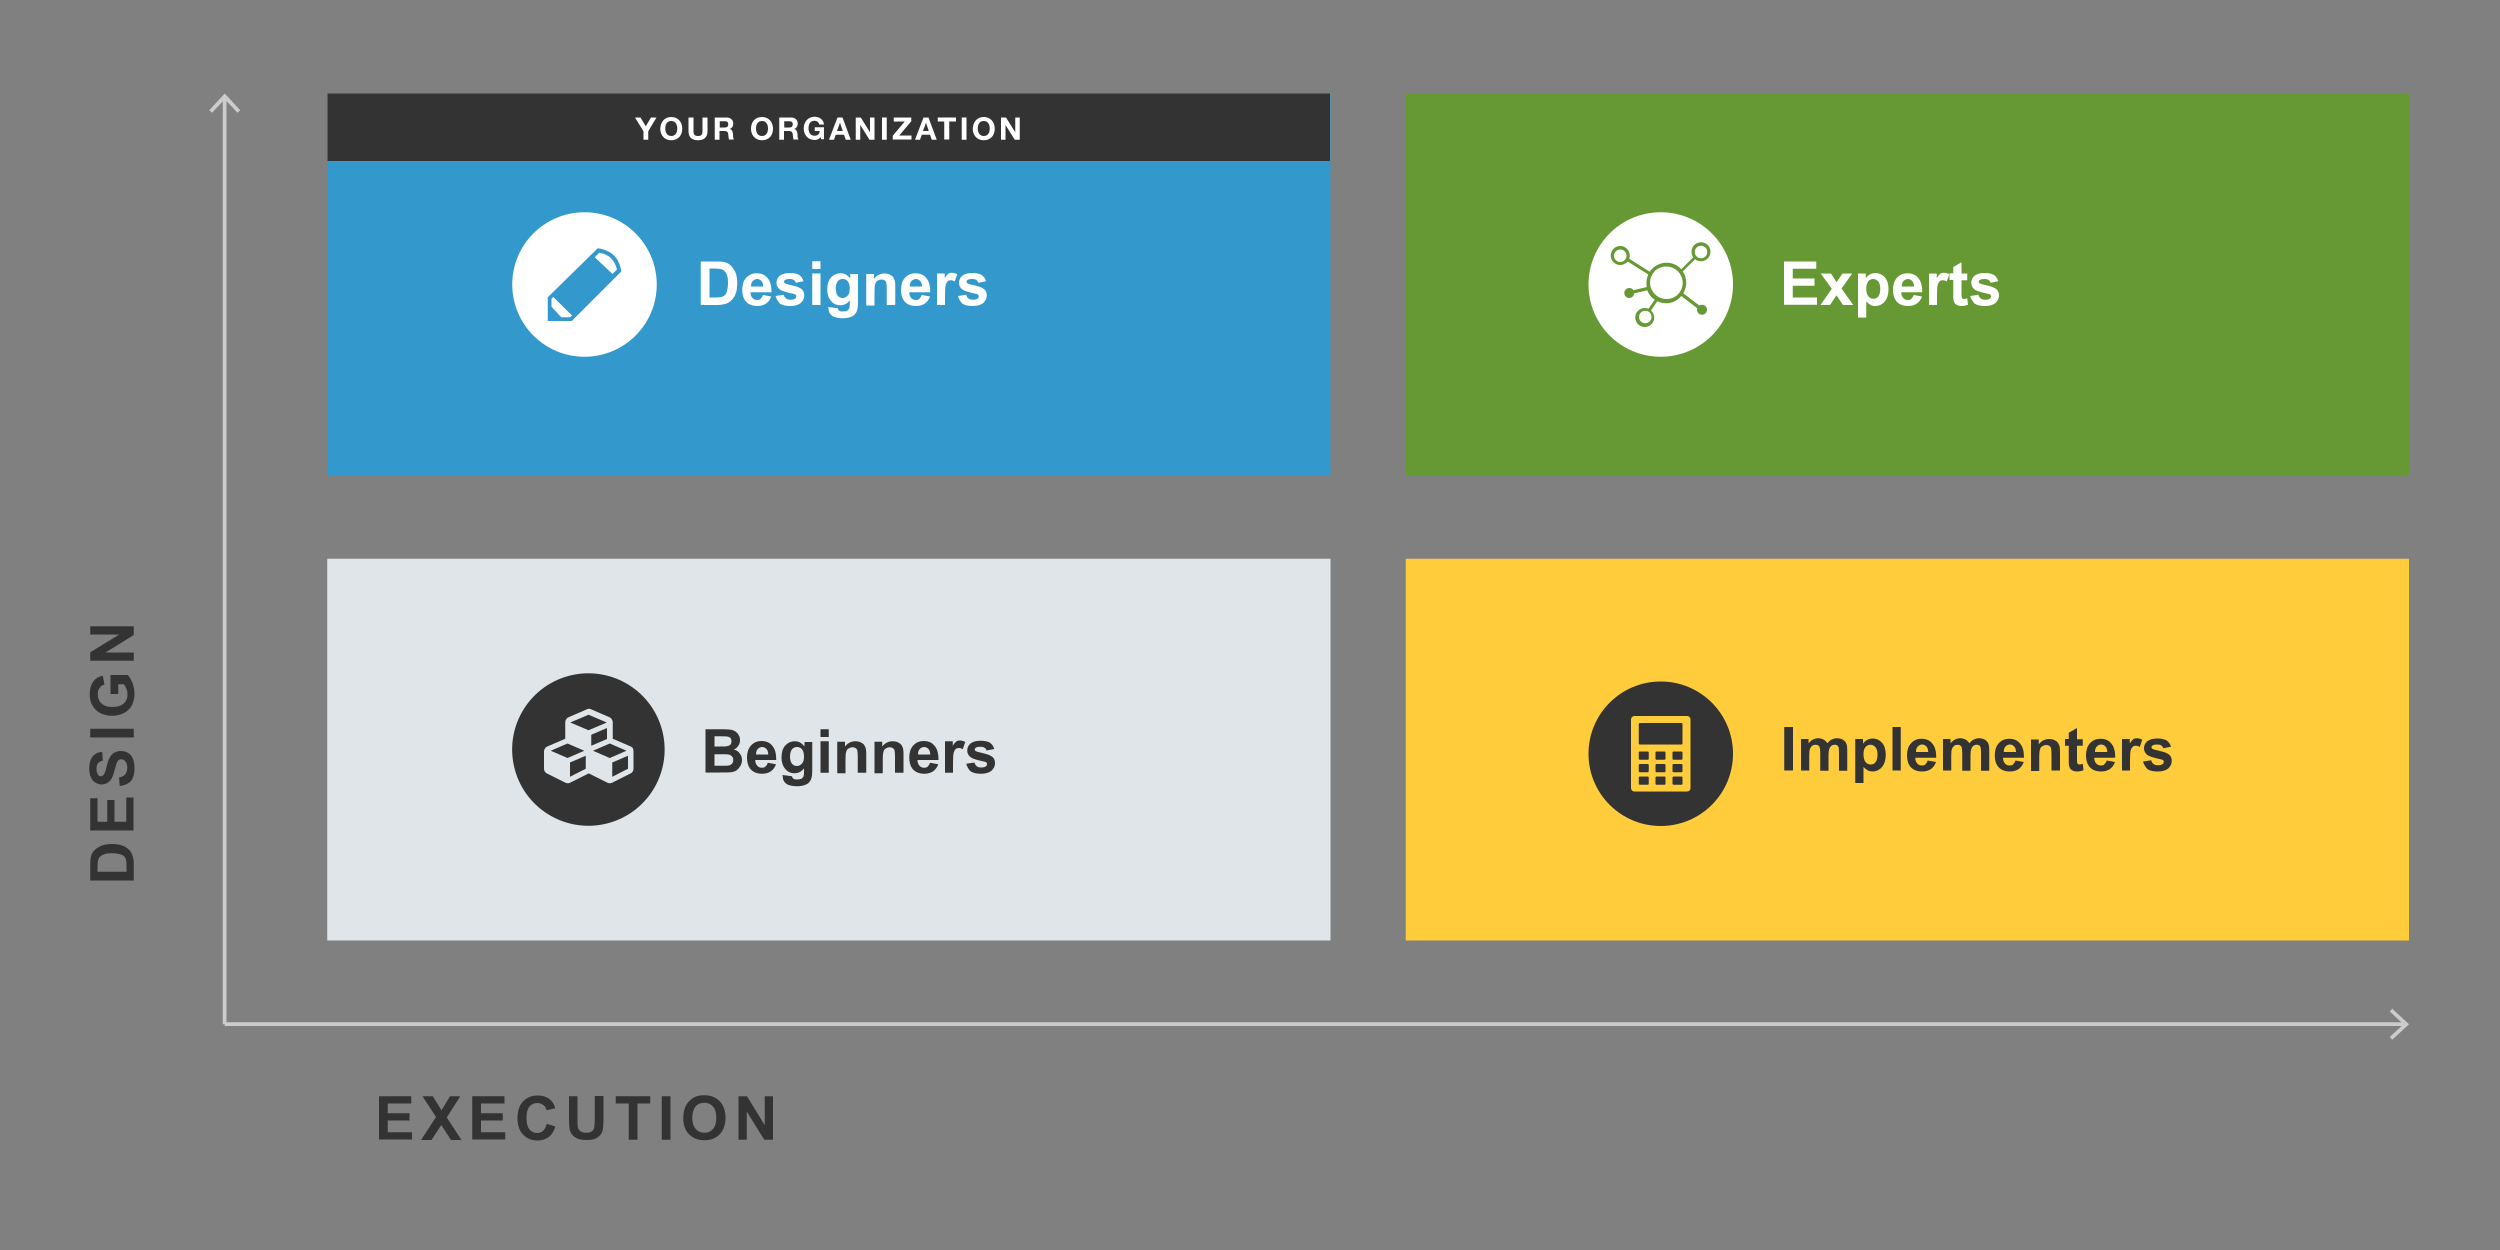 <?xml version="1.0" encoding="utf-8"?>
<!-- Generator: Adobe Illustrator 22.1.0, SVG Export Plug-In . SVG Version: 6.00 Build 0)  -->
<svg version="1.1" id="Layer_1" xmlns="http://www.w3.org/2000/svg" xmlns:xlink="http://www.w3.org/1999/xlink" x="0px" y="0px"
	 viewBox="0 0 1000 500" style="enable-background:new 0 0 1000 500;" xml:space="preserve">
<rect x="0" y="0" width="1000" height="500" fill="#808080" stroke="none"/>
<style type="text/css">
	.st0{fill:#333333;}
	.st1{fill:#CCCCCC;}
	.st2{fill:#3399CC;}
	.st3{fill:#DFE5E8;}
	.st4{fill:#669933;}
	.st5{fill:#FFCD3B;}
	.st6{fill:#FFFFFF;}
</style>
<g>
	<path class="st0" d="M36.1,352.2v-6.4c0-1.4,0.1-2.6,0.3-3.3c0.3-1,0.8-1.9,1.6-2.6c0.8-0.7,1.7-1.3,2.8-1.7
		c1.1-0.4,2.5-0.6,4.1-0.6c1.4,0,2.7,0.2,3.7,0.5c1.3,0.4,2.3,1.1,3.1,1.9c0.6,0.6,1.1,1.4,1.4,2.5c0.2,0.8,0.4,1.8,0.4,3.1v6.6
		H36.1z M39.1,348.7h11.5v-2.6c0-1-0.1-1.7-0.2-2.1c-0.1-0.6-0.4-1-0.7-1.4c-0.3-0.4-0.9-0.7-1.7-0.9c-0.8-0.2-1.8-0.4-3.2-0.4
		c-1.3,0-2.4,0.1-3.1,0.4c-0.7,0.2-1.3,0.6-1.7,1c-0.4,0.4-0.7,1-0.8,1.6c-0.1,0.5-0.2,1.5-0.2,2.9V348.7z"/>
	<path class="st0" d="M53.5,332.2H36.1v-12.9h2.9v9.4h3.9v-8.7h2.9v8.7h4.7V319h2.9V332.2z"/>
	<path class="st0" d="M47.9,314.4l-0.3-3.4c1.1-0.2,2-0.6,2.5-1.3c0.5-0.6,0.8-1.5,0.8-2.5c0-1.1-0.2-2-0.7-2.6
		c-0.5-0.6-1-0.9-1.7-0.9c-0.4,0-0.8,0.1-1.1,0.4c-0.3,0.2-0.5,0.7-0.8,1.3c-0.1,0.4-0.4,1.3-0.8,2.8c-0.5,1.9-1,3.2-1.7,4
		c-1,1.1-2.1,1.6-3.5,1.6c-0.9,0-1.7-0.3-2.5-0.8c-0.8-0.5-1.4-1.2-1.8-2.2c-0.4-0.9-0.6-2.1-0.6-3.4c0-2.2,0.5-3.8,1.4-4.9
		c1-1.1,2.2-1.7,3.8-1.7l0.2,3.5c-0.9,0.2-1.5,0.5-1.9,1c-0.4,0.5-0.6,1.2-0.6,2.2c0,1,0.2,1.8,0.6,2.4c0.3,0.4,0.6,0.6,1.1,0.6
		c0.4,0,0.8-0.2,1.1-0.5c0.4-0.4,0.8-1.5,1.2-3.2c0.4-1.7,0.8-3,1.3-3.8c0.4-0.8,1-1.5,1.8-1.9c0.7-0.5,1.7-0.7,2.8-0.7
		c1,0,1.9,0.3,2.8,0.8c0.9,0.6,1.5,1.3,1.9,2.4c0.4,1,0.6,2.3,0.6,3.8c0,2.2-0.5,3.9-1.5,5.1C51.3,313.5,49.8,314.2,47.9,314.4z"/>
	<path class="st0" d="M53.5,295H36.1v-3.5h17.4V295z"/>
	<path class="st0" d="M47.1,277.6h-2.9V270h6.9c0.7,0.7,1.3,1.8,1.9,3.2c0.5,1.4,0.8,2.8,0.8,4.2c0,1.8-0.4,3.4-1.1,4.8
		c-0.8,1.4-1.9,2.4-3.3,3.1c-1.4,0.7-3,1-4.6,1c-1.8,0-3.4-0.4-4.8-1.1c-1.4-0.8-2.5-1.9-3.2-3.3c-0.6-1.1-0.9-2.5-0.9-4.2
		c0-2.2,0.5-3.8,1.4-5.1c0.9-1.2,2.2-2,3.8-2.3l0.7,3.5c-0.9,0.2-1.5,0.7-2,1.4c-0.5,0.7-0.7,1.5-0.7,2.5c0,1.5,0.5,2.8,1.5,3.7
		c1,0.9,2.4,1.4,4.3,1.4c2.1,0,3.6-0.5,4.6-1.4c1-0.9,1.5-2.1,1.5-3.6c0-0.7-0.1-1.5-0.4-2.2c-0.3-0.7-0.6-1.4-1.1-1.9h-2.2V277.6z"
		/>
	<path class="st0" d="M53.5,264.3H36.1v-3.4l11.6-7.1H36.1v-3.3h17.4v3.5l-11.3,7h11.3V264.3z"/>
</g>
<g>
	<path class="st0" d="M151.6,455.9v-17.4h12.9v2.9h-9.4v3.9h8.7v2.9h-8.7v4.7h9.7v2.9H151.6z"/>
	<path class="st0" d="M168.5,455.9l5.9-9.1l-5.4-8.3h4.1l3.5,5.6l3.4-5.6h4.1l-5.4,8.5l5.9,9h-4.2l-3.9-6l-3.9,6H168.5z"/>
	<path class="st0" d="M188.9,455.9v-17.4h12.9v2.9h-9.4v3.9h8.7v2.9h-8.7v4.7h9.7v2.9H188.9z"/>
	<path class="st0" d="M218.7,449.5l3.4,1.1c-0.5,1.9-1.4,3.3-2.6,4.2c-1.2,0.9-2.8,1.4-4.6,1.4c-2.3,0-4.2-0.8-5.7-2.4
		c-1.5-1.6-2.2-3.7-2.2-6.5c0-2.9,0.7-5.1,2.2-6.7c1.5-1.6,3.5-2.4,5.9-2.4c2.1,0,3.9,0.6,5.2,1.9c0.8,0.7,1.4,1.8,1.8,3.2l-3.5,0.8
		c-0.2-0.9-0.6-1.6-1.3-2.1s-1.4-0.8-2.4-0.8c-1.3,0-2.3,0.5-3.1,1.4c-0.8,0.9-1.2,2.4-1.2,4.5c0,2.2,0.4,3.8,1.2,4.7
		c0.8,0.9,1.8,1.4,3.1,1.4c0.9,0,1.7-0.3,2.4-0.9C217.9,451.7,218.4,450.7,218.7,449.5z"/>
	<path class="st0" d="M227.5,438.5h3.5v9.4c0,1.5,0,2.5,0.1,2.9c0.1,0.7,0.5,1.3,1.1,1.7c0.6,0.4,1.3,0.6,2.3,0.6
		c1,0,1.7-0.2,2.3-0.6c0.5-0.4,0.8-0.9,0.9-1.5c0.1-0.6,0.2-1.6,0.2-3v-9.6h3.5v9.1c0,2.1-0.1,3.6-0.3,4.4c-0.2,0.9-0.5,1.6-1.1,2.2
		c-0.5,0.6-1.2,1.1-2,1.4c-0.9,0.4-2,0.5-3.3,0.5c-1.7,0-2.9-0.2-3.8-0.6s-1.5-0.9-2-1.5c-0.5-0.6-0.8-1.3-1-1.9
		c-0.2-1-0.3-2.5-0.3-4.4V438.5z"/>
	<path class="st0" d="M251.5,455.9v-14.5h-5.2v-2.9h13.8v2.9H255v14.5H251.5z"/>
	<path class="st0" d="M264.7,455.9v-17.4h3.5v17.4H264.7z"/>
	<path class="st0" d="M273.3,447.3c0-1.8,0.3-3.3,0.8-4.5c0.4-0.9,0.9-1.7,1.6-2.4c0.7-0.7,1.4-1.2,2.2-1.6c1.1-0.5,2.3-0.7,3.8-0.7
		c2.6,0,4.6,0.8,6.2,2.4c1.5,1.6,2.3,3.8,2.3,6.6c0,2.8-0.8,5-2.3,6.6c-1.5,1.6-3.6,2.4-6.1,2.4c-2.6,0-4.6-0.8-6.2-2.4
		C274.1,452.2,273.3,450,273.3,447.3z M276.9,447.1c0,2,0.5,3.5,1.4,4.5c0.9,1,2.1,1.5,3.5,1.5s2.5-0.5,3.4-1.5
		c0.9-1,1.3-2.5,1.3-4.5c0-2-0.4-3.5-1.3-4.5c-0.9-1-2-1.5-3.5-1.5s-2.6,0.5-3.5,1.5C277.4,443.6,276.9,445.1,276.9,447.1z"/>
	<path class="st0" d="M295.4,455.9v-17.4h3.4l7.1,11.6v-11.6h3.3v17.4h-3.5l-7-11.3v11.3H295.4z"/>
</g>
<g>
	<g>
		<rect x="89.1" y="39.1" class="st1" width="1.5" height="370.6"/>
	</g>
	<g>
		<g>
			<polygon class="st1" points="96.1,44.1 95,45.1 89.9,39.7 84.8,45.1 83.7,44.1 89.9,37.4 			"/>
		</g>
	</g>
</g>
<g>
	<g>
		<rect x="89.9" y="408.9" class="st1" width="872.1" height="1.5"/>
	</g>
	<g>
		<g>
			<polygon class="st1" points="956.9,415.9 955.9,414.8 961.4,409.7 955.9,404.6 956.9,403.5 963.6,409.7 			"/>
		</g>
	</g>
</g>
<rect x="130.9" y="37.4" class="st2" width="401.3" height="152.7"/>
<rect x="130.9" y="223.5" class="st3" width="401.3" height="152.7"/>
<rect x="562.3" y="37.4" class="st4" width="401.3" height="152.7"/>
<rect x="562.3" y="223.5" class="st5" width="401.3" height="152.7"/>
<g>
	<g>
		<path class="st0" d="M282.3,291.7h7c1.4,0,2.4,0.1,3.1,0.2c0.7,0.1,1.3,0.4,1.8,0.7c0.5,0.4,1,0.8,1.3,1.5c0.4,0.6,0.5,1.3,0.5,2
			c0,0.8-0.2,1.6-0.7,2.2c-0.4,0.7-1,1.2-1.8,1.5c1.1,0.3,1.9,0.8,2.4,1.6c0.6,0.7,0.9,1.6,0.9,2.6c0,0.8-0.2,1.6-0.6,2.3
			c-0.4,0.7-0.9,1.3-1.5,1.8c-0.6,0.4-1.4,0.7-2.4,0.8c-0.6,0.1-2,0.1-4.2,0.1h-5.9V291.7z M285.8,294.6v4h2.3c1.4,0,2.2,0,2.6-0.1
			c0.6-0.1,1.1-0.3,1.4-0.6c0.3-0.3,0.5-0.8,0.5-1.4c0-0.5-0.1-1-0.4-1.3c-0.3-0.3-0.7-0.5-1.3-0.6c-0.3,0-1.4-0.1-3-0.1H285.8z
			 M285.8,301.6v4.7h3.3c1.3,0,2.1,0,2.4-0.1c0.5-0.1,0.9-0.3,1.3-0.7c0.3-0.4,0.5-0.9,0.5-1.5c0-0.5-0.1-1-0.4-1.3
			c-0.3-0.4-0.6-0.6-1.1-0.8c-0.5-0.2-1.5-0.2-3.1-0.2H285.8z"/>
		<path class="st0" d="M307.1,305.1l3.3,0.6c-0.4,1.2-1.1,2.1-2,2.8c-0.9,0.6-2.1,1-3.5,1c-2.2,0-3.8-0.7-4.9-2.1
			c-0.8-1.1-1.2-2.6-1.2-4.3c0-2.1,0.5-3.7,1.6-4.9c1.1-1.2,2.5-1.8,4.1-1.8c1.9,0,3.4,0.6,4.4,1.9c1.1,1.2,1.6,3.1,1.6,5.7h-8.4
			c0,1,0.3,1.8,0.8,2.3c0.5,0.6,1.2,0.8,1.9,0.8c0.5,0,1-0.1,1.3-0.4C306.7,306.2,306.9,305.8,307.1,305.1z M307.3,301.8
			c0-1-0.3-1.7-0.7-2.2c-0.5-0.5-1.1-0.8-1.7-0.8c-0.7,0-1.3,0.3-1.8,0.8c-0.5,0.5-0.7,1.3-0.7,2.2H307.3z"/>
		<path class="st0" d="M313,310l3.8,0.5c0.1,0.4,0.2,0.7,0.4,0.9c0.3,0.2,0.8,0.4,1.5,0.4c0.9,0,1.5-0.1,2-0.4
			c0.3-0.2,0.5-0.5,0.7-0.8c0.1-0.3,0.2-0.8,0.2-1.5v-1.8c-1,1.4-2.3,2-3.8,2c-1.7,0-3-0.7-4-2.1c-0.8-1.1-1.2-2.5-1.2-4.2
			c0-2.1,0.5-3.7,1.5-4.8c1-1.1,2.3-1.7,3.8-1.7c1.6,0,2.8,0.7,3.9,2.1v-1.8h3.1v11.3c0,1.5-0.1,2.6-0.4,3.3c-0.2,0.7-0.6,1.3-1,1.7
			c-0.4,0.4-1,0.7-1.8,1c-0.7,0.2-1.7,0.4-2.8,0.4c-2.1,0-3.7-0.4-4.5-1.1c-0.9-0.7-1.3-1.7-1.3-2.8C313,310.3,313,310.1,313,310z
			 M316,302.6c0,1.3,0.3,2.3,0.8,2.9c0.5,0.6,1.2,0.9,1.9,0.9c0.8,0,1.5-0.3,2.1-1c0.6-0.6,0.8-1.6,0.8-2.8c0-1.3-0.3-2.3-0.8-2.9
			c-0.5-0.6-1.2-0.9-2-0.9c-0.8,0-1.5,0.3-2,0.9C316.3,300.4,316,301.3,316,302.6z"/>
		<path class="st0" d="M328.2,294.8v-3.1h3.3v3.1H328.2z M328.2,309.1v-12.6h3.3v12.6H328.2z"/>
		<path class="st0" d="M346.4,309.1h-3.3v-6.4c0-1.4-0.1-2.2-0.2-2.6c-0.1-0.4-0.4-0.7-0.7-0.9c-0.3-0.2-0.7-0.3-1.2-0.3
			c-0.6,0-1.1,0.2-1.6,0.5c-0.5,0.3-0.8,0.7-0.9,1.3c-0.2,0.5-0.3,1.5-0.3,2.9v5.7h-3.3v-12.6h3.1v1.9c1.1-1.4,2.5-2.1,4.2-2.1
			c0.7,0,1.4,0.1,2,0.4c0.6,0.3,1.1,0.6,1.4,1c0.3,0.4,0.5,0.9,0.7,1.4c0.1,0.5,0.2,1.3,0.2,2.2V309.1z"/>
		<path class="st0" d="M361.3,309.1h-3.3v-6.4c0-1.4-0.1-2.2-0.2-2.6c-0.1-0.4-0.4-0.7-0.7-0.9c-0.3-0.2-0.7-0.3-1.2-0.3
			c-0.6,0-1.1,0.2-1.6,0.5c-0.5,0.3-0.8,0.7-0.9,1.3c-0.2,0.5-0.3,1.5-0.3,2.9v5.7h-3.3v-12.6h3.1v1.9c1.1-1.4,2.5-2.1,4.2-2.1
			c0.7,0,1.4,0.1,2,0.4c0.6,0.3,1.1,0.6,1.4,1c0.3,0.4,0.5,0.9,0.7,1.4c0.1,0.5,0.2,1.3,0.2,2.2V309.1z"/>
		<path class="st0" d="M372,305.1l3.3,0.6c-0.4,1.2-1.1,2.1-2,2.8c-0.9,0.6-2.1,1-3.5,1c-2.2,0-3.8-0.7-4.9-2.1
			c-0.8-1.1-1.2-2.6-1.2-4.3c0-2.1,0.5-3.7,1.6-4.9c1.1-1.2,2.5-1.8,4.1-1.8c1.9,0,3.4,0.6,4.4,1.9c1.1,1.2,1.6,3.1,1.6,5.7h-8.4
			c0,1,0.3,1.8,0.8,2.3c0.5,0.6,1.2,0.8,1.9,0.8c0.5,0,1-0.1,1.3-0.4C371.5,306.2,371.8,305.8,372,305.1z M372.1,301.8
			c0-1-0.3-1.7-0.7-2.2c-0.5-0.5-1.1-0.8-1.7-0.8c-0.7,0-1.3,0.3-1.8,0.8c-0.5,0.5-0.7,1.3-0.7,2.2H372.1z"/>
		<path class="st0" d="M381.4,309.1H378v-12.6h3.1v1.8c0.5-0.8,1-1.4,1.4-1.7c0.4-0.3,0.9-0.4,1.4-0.4c0.8,0,1.5,0.2,2.2,0.6l-1,2.9
			c-0.6-0.4-1.1-0.5-1.6-0.5c-0.5,0-0.9,0.1-1.2,0.4c-0.3,0.3-0.6,0.7-0.8,1.4c-0.2,0.7-0.3,2.1-0.3,4.2V309.1z"/>
		<path class="st0" d="M386.5,305.5l3.3-0.5c0.1,0.6,0.4,1.1,0.9,1.5c0.4,0.3,1,0.5,1.8,0.5c0.9,0,1.5-0.2,1.9-0.5
			c0.3-0.2,0.4-0.5,0.4-0.9c0-0.3-0.1-0.5-0.2-0.6c-0.2-0.2-0.5-0.3-1.1-0.4c-2.7-0.6-4.4-1.1-5.1-1.6c-1-0.7-1.5-1.6-1.5-2.8
			c0-1.1,0.4-2,1.3-2.8c0.9-0.7,2.2-1.1,4-1.1c1.7,0,3,0.3,3.8,0.8c0.8,0.6,1.4,1.4,1.7,2.5l-3.1,0.6c-0.1-0.5-0.4-0.9-0.8-1.1
			c-0.4-0.3-0.9-0.4-1.6-0.4c-0.9,0-1.5,0.1-1.9,0.4c-0.3,0.2-0.4,0.4-0.4,0.7c0,0.2,0.1,0.4,0.3,0.6c0.3,0.2,1.3,0.5,3.1,0.9
			c1.8,0.4,3,0.9,3.7,1.5c0.7,0.6,1,1.4,1,2.5c0,1.2-0.5,2.1-1.4,3c-1,0.8-2.4,1.2-4.3,1.2c-1.7,0-3.1-0.3-4.1-1
			C387.4,307.7,386.8,306.7,386.5,305.5z"/>
	</g>
	
		<ellipse transform="matrix(0.964 -0.265 0.265 0.964 -71.043 73.095)" class="st0" cx="235.4" cy="299.9" rx="30.5" ry="30.5"/>
	<g>
		<g>
			<path id="Cubes_Stacked_10_" class="st3" d="M253.4,300.6l0,6.9c0,0.4-0.1,0.8-0.3,1.1c-0.2,0.3-0.5,0.6-0.9,0.8l-7.4,3.7
				c-0.3,0.2-0.6,0.2-0.9,0.2c-0.4,0-0.7-0.1-0.9-0.2l-7.4-3.7c0,0-0.1,0-0.1-0.1c0,0-0.1,0-0.1,0.1l-7.4,3.7
				c-0.3,0.2-0.6,0.2-0.9,0.2c-0.4,0-0.7-0.1-0.9-0.2l-7.4-3.7c-0.4-0.2-0.6-0.4-0.9-0.8c-0.2-0.3-0.3-0.7-0.3-1.1l0-6.9
				c0-0.4,0.1-0.8,0.4-1.2c0.2-0.4,0.5-0.6,0.9-0.8l7.2-3.1l0-6.6c0-0.4,0.1-0.8,0.4-1.2c0.2-0.4,0.5-0.6,0.9-0.8l7.4-3.2
				c0.3-0.1,0.5-0.2,0.8-0.2c0.3,0,0.6,0.1,0.8,0.2l7.4,3.2c0.4,0.2,0.7,0.4,0.9,0.8c0.2,0.4,0.4,0.7,0.4,1.2l0,6.6l7.2,3.1
				c0.4,0.2,0.7,0.4,0.9,0.8C253.3,299.8,253.4,300.2,253.4,300.6z M227,303.2l6.7-2.9l-6.7-2.9l-6.7,2.9L227,303.2z M228,310.7
				l6.3-3.2l0-5.2L228,305L228,310.7z M235.4,292.1l7.3-3.1l-7.3-3.1l-7.3,3.1L235.4,292.1z M236.5,298.3l6.3-2.7l0-4.4l-6.3,2.7
				L236.5,298.3z M243.9,303.2l6.7-2.9l-6.7-2.9l-6.7,2.9L243.9,303.2z M244.9,310.7l6.3-3.2l0-5.2l-6.3,2.7L244.9,310.7z"/>
		</g>
	</g>
</g>
<g>
	<g>
		<path class="st6" d="M280.3,104.6h6.4c1.4,0,2.6,0.1,3.3,0.3c1,0.3,1.9,0.8,2.6,1.6c0.7,0.8,1.3,1.7,1.7,2.8
			c0.4,1.1,0.6,2.5,0.6,4.1c0,1.4-0.2,2.7-0.5,3.7c-0.4,1.3-1.1,2.3-1.9,3.1c-0.6,0.6-1.4,1.1-2.5,1.4c-0.8,0.2-1.8,0.4-3.1,0.4
			h-6.6V104.6z M283.8,107.5V119h2.6c1,0,1.7-0.1,2.1-0.2c0.6-0.1,1-0.4,1.4-0.7c0.4-0.3,0.7-0.9,0.9-1.7c0.2-0.8,0.4-1.8,0.4-3.2
			c0-1.3-0.1-2.4-0.4-3.1c-0.2-0.7-0.6-1.3-1-1.7c-0.4-0.4-1-0.7-1.6-0.8c-0.5-0.1-1.5-0.2-2.9-0.2H283.8z"/>
		<path class="st6" d="M305.2,118l3.3,0.6c-0.4,1.2-1.1,2.1-2,2.8c-0.9,0.6-2.1,1-3.5,1c-2.2,0-3.8-0.7-4.9-2.1
			c-0.8-1.1-1.2-2.6-1.2-4.3c0-2.1,0.5-3.7,1.6-4.9c1.1-1.2,2.5-1.8,4.1-1.8c1.9,0,3.4,0.6,4.4,1.9c1.1,1.2,1.6,3.1,1.6,5.7h-8.4
			c0,1,0.3,1.8,0.8,2.3c0.5,0.6,1.2,0.8,1.9,0.8c0.5,0,1-0.1,1.3-0.4C304.7,119,305,118.6,305.2,118z M305.3,114.6
			c0-1-0.3-1.7-0.7-2.2c-0.5-0.5-1.1-0.8-1.7-0.8c-0.7,0-1.3,0.3-1.8,0.8c-0.5,0.5-0.7,1.3-0.7,2.2H305.3z"/>
		<path class="st6" d="M310.2,118.4l3.3-0.5c0.1,0.6,0.4,1.1,0.9,1.5c0.4,0.3,1,0.5,1.8,0.5c0.9,0,1.5-0.2,1.9-0.5
			c0.3-0.2,0.4-0.5,0.4-0.9c0-0.3-0.1-0.5-0.2-0.6c-0.2-0.2-0.5-0.3-1.1-0.4c-2.7-0.6-4.4-1.1-5.1-1.6c-1-0.7-1.5-1.6-1.5-2.8
			c0-1.1,0.4-2,1.3-2.8c0.9-0.7,2.2-1.1,4-1.1c1.7,0,3,0.3,3.8,0.8c0.8,0.6,1.4,1.4,1.7,2.5l-3.1,0.6c-0.1-0.5-0.4-0.9-0.8-1.1
			c-0.4-0.3-0.9-0.4-1.6-0.4c-0.9,0-1.5,0.1-1.9,0.4c-0.3,0.2-0.4,0.4-0.4,0.7c0,0.2,0.1,0.4,0.3,0.6c0.3,0.2,1.3,0.5,3.1,0.9
			c1.8,0.4,3,0.9,3.7,1.5c0.7,0.6,1,1.4,1,2.5c0,1.2-0.5,2.1-1.4,3c-1,0.8-2.4,1.2-4.3,1.2c-1.7,0-3.1-0.3-4.1-1
			C311.2,120.5,310.5,119.6,310.2,118.4z"/>
		<path class="st6" d="M324.9,107.6v-3.1h3.3v3.1H324.9z M324.9,122v-12.6h3.3V122H324.9z"/>
		<path class="st6" d="M331.3,122.8l3.8,0.5c0.1,0.4,0.2,0.7,0.4,0.9c0.3,0.2,0.8,0.4,1.5,0.4c0.9,0,1.5-0.1,2-0.4
			c0.3-0.2,0.5-0.5,0.7-0.8c0.1-0.3,0.2-0.8,0.2-1.5v-1.8c-1,1.4-2.3,2-3.8,2c-1.7,0-3-0.7-4-2.1c-0.8-1.1-1.2-2.5-1.2-4.2
			c0-2.1,0.5-3.7,1.5-4.8c1-1.1,2.3-1.7,3.8-1.7c1.6,0,2.8,0.7,3.9,2.1v-1.8h3.1v11.3c0,1.5-0.1,2.6-0.4,3.3c-0.2,0.7-0.6,1.3-1,1.7
			c-0.4,0.4-1,0.7-1.8,1c-0.7,0.2-1.7,0.4-2.8,0.4c-2.1,0-3.7-0.4-4.5-1.1c-0.9-0.7-1.3-1.7-1.3-2.8
			C331.3,123.1,331.3,123,331.3,122.8z M334.3,115.4c0,1.3,0.3,2.3,0.8,2.9c0.5,0.6,1.2,0.9,1.9,0.9c0.8,0,1.5-0.3,2.1-1
			c0.6-0.6,0.8-1.6,0.8-2.8c0-1.3-0.3-2.3-0.8-2.9c-0.5-0.6-1.2-0.9-2-0.9c-0.8,0-1.5,0.3-2,0.9
			C334.6,113.2,334.3,114.1,334.3,115.4z"/>
		<path class="st6" d="M358,122h-3.3v-6.4c0-1.4-0.1-2.2-0.2-2.6c-0.1-0.4-0.4-0.7-0.7-0.9c-0.3-0.2-0.7-0.3-1.2-0.3
			c-0.6,0-1.1,0.2-1.6,0.5c-0.5,0.3-0.8,0.7-0.9,1.3c-0.2,0.5-0.3,1.5-0.3,2.9v5.7h-3.3v-12.6h3.1v1.9c1.1-1.4,2.5-2.1,4.2-2.1
			c0.7,0,1.4,0.1,2,0.4c0.6,0.3,1.1,0.6,1.4,1c0.3,0.4,0.5,0.9,0.7,1.4c0.1,0.5,0.2,1.3,0.2,2.2V122z"/>
		<path class="st6" d="M368.7,118l3.3,0.6c-0.4,1.2-1.1,2.1-2,2.8c-0.9,0.6-2.1,1-3.5,1c-2.2,0-3.8-0.7-4.9-2.1
			c-0.8-1.1-1.2-2.6-1.2-4.3c0-2.1,0.5-3.7,1.6-4.9c1.1-1.2,2.5-1.8,4.1-1.8c1.9,0,3.4,0.6,4.4,1.9c1.1,1.2,1.6,3.1,1.6,5.7h-8.4
			c0,1,0.3,1.8,0.8,2.3c0.5,0.6,1.2,0.8,1.9,0.8c0.5,0,1-0.1,1.3-0.4C368.2,119,368.5,118.6,368.7,118z M368.8,114.6
			c0-1-0.3-1.7-0.7-2.2c-0.5-0.5-1.1-0.8-1.7-0.8c-0.7,0-1.3,0.3-1.8,0.8c-0.5,0.5-0.7,1.3-0.7,2.2H368.8z"/>
		<path class="st6" d="M378.1,122h-3.3v-12.6h3.1v1.8c0.5-0.8,1-1.4,1.4-1.7c0.4-0.3,0.9-0.4,1.4-0.4c0.8,0,1.5,0.2,2.2,0.6l-1,2.9
			c-0.6-0.4-1.1-0.5-1.6-0.5c-0.5,0-0.9,0.1-1.2,0.4c-0.3,0.3-0.6,0.7-0.8,1.4c-0.2,0.7-0.3,2.1-0.3,4.2V122z"/>
		<path class="st6" d="M383.2,118.4l3.3-0.5c0.1,0.6,0.4,1.1,0.9,1.5c0.4,0.3,1,0.5,1.8,0.5c0.9,0,1.5-0.2,1.9-0.5
			c0.3-0.2,0.4-0.5,0.4-0.9c0-0.3-0.1-0.5-0.2-0.6c-0.2-0.2-0.5-0.3-1.1-0.4c-2.7-0.6-4.4-1.1-5.1-1.6c-1-0.7-1.5-1.6-1.5-2.8
			c0-1.1,0.4-2,1.3-2.8c0.9-0.7,2.2-1.1,4-1.1c1.7,0,3,0.3,3.8,0.8c0.8,0.6,1.4,1.4,1.7,2.5l-3.1,0.6c-0.1-0.5-0.4-0.9-0.8-1.1
			c-0.4-0.3-0.9-0.4-1.6-0.4c-0.9,0-1.5,0.1-1.9,0.4c-0.3,0.2-0.4,0.4-0.4,0.7c0,0.2,0.1,0.4,0.3,0.6c0.3,0.2,1.3,0.5,3.1,0.9
			c1.8,0.4,3,0.9,3.7,1.5c0.7,0.6,1,1.4,1,2.5c0,1.2-0.5,2.1-1.4,3c-1,0.8-2.4,1.2-4.3,1.2c-1.7,0-3.1-0.3-4.1-1
			C384.1,120.5,383.5,119.6,383.2,118.4z"/>
	</g>
	<circle class="st6" cx="233.8" cy="113.8" r="28.9"/>
	<path id="XMLID_94_" class="st2" d="M245.6,102.2c-2.6-2.6-6.5-2.9-6.5-2.9l-20,19.6v9.5h9.6l19.8-19.8
		C248.5,108.6,248.2,104.8,245.6,102.2z M228,126.9h-3.5l-3.9-4.2v-3.2l0.7-0.7l7.5,7.4L228,126.9z M237.9,102.9l1.8-1.8
		c0,0,3,0.4,4.7,2.2c1.8,1.8,2.4,4.5,2.4,4.5l-1.8,1.8L237.9,102.9z"/>
</g>
<g>
	<g>
		<path class="st0" d="M713.7,308.2v-17.4h3.5v17.4H713.7z"/>
		<path class="st0" d="M720.3,295.6h3.1v1.7c1.1-1.3,2.4-2,3.9-2c0.8,0,1.5,0.2,2.1,0.5c0.6,0.3,1.1,0.8,1.5,1.5
			c0.6-0.7,1.2-1.2,1.8-1.5s1.3-0.5,2.1-0.5c0.9,0,1.7,0.2,2.4,0.6c0.6,0.4,1.1,0.9,1.4,1.7c0.2,0.5,0.3,1.4,0.3,2.6v8.1h-3.3V301
			c0-1.3-0.1-2.1-0.3-2.4c-0.3-0.5-0.8-0.7-1.4-0.7c-0.5,0-0.9,0.1-1.3,0.4c-0.4,0.3-0.7,0.7-0.9,1.3c-0.2,0.6-0.3,1.4-0.3,2.6v6.1
			h-3.3v-6.9c0-1.2-0.1-2-0.2-2.4s-0.3-0.6-0.6-0.8c-0.2-0.2-0.6-0.3-1-0.3c-0.5,0-1,0.1-1.4,0.4c-0.4,0.3-0.7,0.7-0.9,1.2
			c-0.2,0.5-0.3,1.4-0.3,2.6v6.1h-3.3V295.6z"/>
		<path class="st0" d="M742.1,295.6h3.1v1.9c0.4-0.6,0.9-1.1,1.6-1.5c0.7-0.4,1.5-0.6,2.3-0.6c1.5,0,2.7,0.6,3.7,1.7
			c1,1.1,1.5,2.7,1.5,4.8c0,2.1-0.5,3.7-1.5,4.9c-1,1.2-2.3,1.8-3.7,1.8c-0.7,0-1.3-0.1-1.9-0.4c-0.6-0.3-1.2-0.8-1.8-1.4v6.4h-3.3
			V295.6z M745.4,301.7c0,1.4,0.3,2.5,0.8,3.1c0.6,0.7,1.2,1,2.1,1c0.8,0,1.4-0.3,1.9-0.9c0.5-0.6,0.8-1.6,0.8-3.1
			c0-1.3-0.3-2.3-0.8-2.9c-0.5-0.6-1.2-1-2-1c-0.8,0-1.5,0.3-2,0.9C745.6,299.5,745.4,300.5,745.4,301.7z"/>
		<path class="st0" d="M757,308.2v-17.4h3.3v17.4H757z"/>
		<path class="st0" d="M771.1,304.2l3.3,0.6c-0.4,1.2-1.1,2.1-2,2.8c-0.9,0.6-2.1,1-3.5,1c-2.2,0-3.8-0.7-4.9-2.1
			c-0.8-1.1-1.2-2.6-1.2-4.3c0-2.1,0.5-3.7,1.6-4.9c1.1-1.2,2.5-1.8,4.1-1.8c1.9,0,3.4,0.6,4.4,1.9c1.1,1.2,1.6,3.1,1.6,5.7h-8.4
			c0,1,0.3,1.8,0.8,2.3c0.5,0.6,1.2,0.8,1.9,0.8c0.5,0,1-0.1,1.3-0.4C770.6,305.3,770.9,304.8,771.1,304.2z M771.3,300.8
			c0-1-0.3-1.7-0.7-2.2c-0.5-0.5-1.1-0.8-1.7-0.8c-0.7,0-1.3,0.3-1.8,0.8c-0.5,0.5-0.7,1.3-0.7,2.2H771.3z"/>
		<path class="st0" d="M777.1,295.6h3.1v1.7c1.1-1.3,2.4-2,3.9-2c0.8,0,1.5,0.2,2.1,0.5s1.1,0.8,1.5,1.5c0.6-0.7,1.2-1.2,1.8-1.5
			c0.6-0.3,1.3-0.5,2.1-0.5c0.9,0,1.7,0.2,2.4,0.6c0.6,0.4,1.1,0.9,1.4,1.7c0.2,0.5,0.3,1.4,0.3,2.6v8.1h-3.3V301
			c0-1.3-0.1-2.1-0.3-2.4c-0.3-0.5-0.8-0.7-1.4-0.7c-0.5,0-0.9,0.1-1.3,0.4c-0.4,0.3-0.7,0.7-0.9,1.3c-0.2,0.6-0.3,1.4-0.3,2.6v6.1
			h-3.3v-6.9c0-1.2-0.1-2-0.2-2.4s-0.3-0.6-0.6-0.8c-0.2-0.2-0.6-0.3-1-0.3c-0.5,0-1,0.1-1.4,0.4c-0.4,0.3-0.7,0.7-0.9,1.2
			c-0.2,0.5-0.3,1.4-0.3,2.6v6.1h-3.3V295.6z"/>
		<path class="st0" d="M806.2,304.2l3.3,0.6c-0.4,1.2-1.1,2.1-2,2.8c-0.9,0.6-2.1,1-3.5,1c-2.2,0-3.8-0.7-4.9-2.1
			c-0.8-1.1-1.2-2.6-1.2-4.3c0-2.1,0.5-3.7,1.6-4.9c1.1-1.2,2.5-1.8,4.1-1.8c1.9,0,3.4,0.6,4.4,1.9c1.1,1.2,1.6,3.1,1.6,5.7h-8.4
			c0,1,0.3,1.8,0.8,2.3c0.5,0.6,1.2,0.8,1.9,0.8c0.5,0,1-0.1,1.3-0.4S806,304.8,806.2,304.2z M806.4,300.8c0-1-0.3-1.7-0.7-2.2
			c-0.5-0.5-1.1-0.8-1.7-0.8c-0.7,0-1.3,0.3-1.8,0.8c-0.5,0.5-0.7,1.3-0.7,2.2H806.4z"/>
		<path class="st0" d="M823.9,308.2h-3.3v-6.4c0-1.4-0.1-2.2-0.2-2.6c-0.1-0.4-0.4-0.7-0.7-0.9c-0.3-0.2-0.7-0.3-1.2-0.3
			c-0.6,0-1.1,0.2-1.6,0.5c-0.5,0.3-0.8,0.7-0.9,1.3c-0.2,0.5-0.3,1.5-0.3,2.9v5.7h-3.3v-12.6h3.1v1.9c1.1-1.4,2.5-2.1,4.2-2.1
			c0.7,0,1.4,0.1,2,0.4c0.6,0.3,1.1,0.6,1.4,1c0.3,0.4,0.5,0.9,0.7,1.4c0.1,0.5,0.2,1.3,0.2,2.2V308.2z"/>
		<path class="st0" d="M833.1,295.6v2.7h-2.3v5.1c0,1,0,1.6,0.1,1.8c0,0.2,0.1,0.3,0.3,0.4c0.2,0.1,0.3,0.2,0.6,0.2
			c0.3,0,0.8-0.1,1.3-0.3l0.3,2.6c-0.8,0.3-1.7,0.5-2.6,0.5c-0.6,0-1.1-0.1-1.6-0.3c-0.5-0.2-0.8-0.5-1.1-0.8
			c-0.2-0.3-0.4-0.8-0.5-1.3c-0.1-0.4-0.1-1.2-0.1-2.4v-5.5h-1.5v-2.7h1.5v-2.5l3.3-1.9v4.5H833.1z"/>
		<path class="st0" d="M842.7,304.2l3.3,0.6c-0.4,1.2-1.1,2.1-2,2.8c-0.9,0.6-2.1,1-3.5,1c-2.2,0-3.8-0.7-4.9-2.1
			c-0.8-1.1-1.2-2.6-1.2-4.3c0-2.1,0.5-3.7,1.6-4.9c1.1-1.2,2.5-1.8,4.1-1.8c1.9,0,3.4,0.6,4.4,1.9c1.1,1.2,1.6,3.1,1.6,5.7h-8.4
			c0,1,0.3,1.8,0.8,2.3c0.5,0.6,1.2,0.8,1.9,0.8c0.5,0,1-0.1,1.3-0.4S842.5,304.8,842.7,304.2z M842.9,300.8c0-1-0.3-1.7-0.7-2.2
			c-0.5-0.5-1.1-0.8-1.7-0.8c-0.7,0-1.3,0.3-1.8,0.8c-0.5,0.5-0.7,1.3-0.7,2.2H842.9z"/>
		<path class="st0" d="M852.1,308.2h-3.3v-12.6h3.1v1.8c0.5-0.8,1-1.4,1.4-1.7c0.4-0.3,0.9-0.4,1.4-0.4c0.8,0,1.5,0.2,2.2,0.6
			l-1,2.9c-0.6-0.4-1.1-0.5-1.6-0.5c-0.5,0-0.9,0.1-1.2,0.4c-0.3,0.3-0.6,0.7-0.8,1.4c-0.2,0.7-0.3,2.1-0.3,4.2V308.2z"/>
		<path class="st0" d="M857.2,304.6l3.3-0.5c0.1,0.6,0.4,1.1,0.9,1.5c0.4,0.3,1,0.5,1.8,0.5c0.9,0,1.5-0.2,1.9-0.5
			c0.3-0.2,0.4-0.5,0.4-0.9c0-0.3-0.1-0.5-0.2-0.6c-0.2-0.2-0.5-0.3-1.1-0.4c-2.7-0.6-4.4-1.1-5.1-1.6c-1-0.7-1.5-1.6-1.5-2.8
			c0-1.1,0.4-2,1.3-2.8c0.9-0.7,2.2-1.1,4-1.1c1.7,0,3,0.3,3.8,0.8c0.8,0.6,1.4,1.4,1.7,2.5l-3.1,0.6c-0.1-0.5-0.4-0.9-0.8-1.1
			c-0.4-0.3-0.9-0.4-1.6-0.4c-0.9,0-1.5,0.1-1.9,0.4c-0.3,0.2-0.4,0.4-0.4,0.7c0,0.2,0.1,0.4,0.3,0.6c0.3,0.2,1.3,0.5,3.1,0.9
			c1.8,0.4,3,0.9,3.7,1.5c0.7,0.6,1,1.4,1,2.5c0,1.2-0.5,2.1-1.4,3c-1,0.8-2.4,1.2-4.3,1.2c-1.7,0-3.1-0.3-4.1-1
			C858.2,306.7,857.5,305.8,857.2,304.6z"/>
	</g>
	<circle class="st0" cx="664.3" cy="301.5" r="28.9"/>
	<path id="XMLID_81_" class="st5" d="M676.2,315.2c0,0.9-0.6,1.4-1.4,1.4h-21c-0.8,0-1.4-0.6-1.4-1.4v-27.4c0-0.8,0.6-1.4,1.4-1.4
		h21c0.9,0,1.4,0.6,1.4,1.4V315.2z M673,289.6c0-0.2-0.2-0.4-0.4-0.4h-16.7c-0.2,0-0.4,0.2-0.4,0.4v7.8c0,0.2,0.2,0.4,0.4,0.4h16.7
		c0.2,0,0.4-0.2,0.4-0.4V289.6z M659.5,301c0-0.2-0.2-0.4-0.4-0.4h-3.2c-0.2,0-0.4,0.2-0.4,0.4v2.5c0,0.2,0.2,0.4,0.4,0.4h3.2
		c0.2,0,0.4-0.2,0.4-0.4V301z M666.2,301c0-0.2-0.2-0.4-0.4-0.4h-3.2c-0.2,0-0.4,0.2-0.4,0.4v2.5c0,0.2,0.2,0.4,0.4,0.4h3.2
		c0.2,0,0.4-0.2,0.4-0.4V301z M673,301c0-0.2-0.2-0.4-0.4-0.4h-3.2c-0.2,0-0.4,0.2-0.4,0.4v2.5c0,0.2,0.2,0.4,0.4,0.4h3.2
		c0.2,0,0.4-0.2,0.4-0.4V301z M659.5,306c0-0.2-0.2-0.4-0.4-0.4h-3.2c-0.2,0-0.4,0.2-0.4,0.4v2.5c0,0.2,0.2,0.4,0.4,0.4h3.2
		c0.2,0,0.4-0.2,0.4-0.4V306z M666.2,306c0-0.2-0.2-0.4-0.4-0.4h-3.2c-0.2,0-0.4,0.2-0.4,0.4v2.5c0,0.2,0.2,0.4,0.4,0.4h3.2
		c0.2,0,0.4-0.2,0.4-0.4V306z M673,306c0-0.2-0.2-0.4-0.4-0.4h-3.2c-0.2,0-0.4,0.2-0.4,0.4v2.5c0,0.2,0.2,0.4,0.4,0.4h3.2
		c0.2,0,0.4-0.2,0.4-0.4V306z M659.5,311c0-0.2-0.2-0.4-0.4-0.4h-3.2c-0.2,0-0.4,0.2-0.4,0.4v2.5c0,0.2,0.2,0.4,0.4,0.4h3.2
		c0.2,0,0.4-0.2,0.4-0.4V311z M666.2,311c0-0.2-0.2-0.4-0.4-0.4h-3.2c-0.2,0-0.4,0.2-0.4,0.4v2.5c0,0.2,0.2,0.4,0.4,0.4h3.2
		c0.2,0,0.4-0.2,0.4-0.4V311z M673,311c0-0.2-0.2-0.4-0.4-0.4h-3.2c-0.2,0-0.4,0.2-0.4,0.4v2.5c0,0.2,0.2,0.4,0.4,0.4h3.2
		c0.2,0,0.4-0.2,0.4-0.4V311z"/>
</g>
<g>
	<g>
		<path class="st6" d="M713.6,122v-17.4h12.9v2.9h-9.4v3.9h8.7v2.9h-8.7v4.7h9.7v2.9H713.6z"/>
		<path class="st6" d="M728.2,122l4.5-6.5l-4.4-6.1h4.1l2.2,3.5l2.4-3.5h3.9l-4.3,6l4.7,6.6h-4.1l-2.6-3.9l-2.6,3.9H728.2z"/>
		<path class="st6" d="M743.2,109.4h3.1v1.9c0.4-0.6,0.9-1.1,1.6-1.5c0.7-0.4,1.5-0.6,2.3-0.6c1.5,0,2.7,0.6,3.7,1.7
			c1,1.1,1.5,2.7,1.5,4.8c0,2.1-0.5,3.7-1.5,4.9c-1,1.2-2.3,1.8-3.7,1.8c-0.7,0-1.3-0.1-1.9-0.4c-0.6-0.3-1.2-0.8-1.8-1.4v6.4h-3.3
			V109.4z M746.5,115.4c0,1.4,0.3,2.5,0.8,3.1c0.6,0.7,1.2,1,2.1,1c0.8,0,1.4-0.3,1.9-0.9c0.5-0.6,0.8-1.6,0.8-3.1
			c0-1.3-0.3-2.3-0.8-2.9c-0.5-0.6-1.2-1-2-1c-0.8,0-1.5,0.3-2,0.9C746.8,113.3,746.5,114.2,746.5,115.4z"/>
		<path class="st6" d="M765.5,118l3.3,0.6c-0.4,1.2-1.1,2.1-2,2.8c-0.9,0.6-2.1,1-3.5,1c-2.2,0-3.8-0.7-4.9-2.1
			c-0.8-1.1-1.2-2.6-1.2-4.3c0-2.1,0.5-3.7,1.6-4.9c1.1-1.2,2.5-1.8,4.1-1.8c1.9,0,3.4,0.6,4.4,1.9c1.1,1.2,1.6,3.1,1.6,5.7h-8.4
			c0,1,0.3,1.8,0.8,2.3c0.5,0.6,1.2,0.8,1.9,0.8c0.5,0,1-0.1,1.3-0.4C765,119,765.3,118.6,765.5,118z M765.6,114.6
			c0-1-0.3-1.7-0.7-2.2c-0.5-0.5-1.1-0.8-1.7-0.8c-0.7,0-1.3,0.3-1.8,0.8c-0.5,0.5-0.7,1.3-0.7,2.2H765.6z"/>
		<path class="st6" d="M774.9,122h-3.3v-12.6h3.1v1.8c0.5-0.8,1-1.4,1.4-1.7c0.4-0.3,0.9-0.4,1.4-0.4c0.8,0,1.5,0.2,2.2,0.6l-1,2.9
			c-0.6-0.4-1.1-0.5-1.6-0.5c-0.5,0-0.9,0.1-1.2,0.4c-0.3,0.3-0.6,0.7-0.8,1.4c-0.2,0.7-0.3,2.1-0.3,4.2V122z"/>
		<path class="st6" d="M786.9,109.4v2.7h-2.3v5.1c0,1,0,1.6,0.1,1.8c0,0.2,0.1,0.3,0.3,0.4c0.2,0.1,0.3,0.2,0.6,0.2
			c0.3,0,0.8-0.1,1.3-0.3l0.3,2.6c-0.8,0.3-1.7,0.5-2.6,0.5c-0.6,0-1.1-0.1-1.6-0.3c-0.5-0.2-0.8-0.5-1.1-0.8
			c-0.2-0.3-0.4-0.8-0.5-1.3c-0.1-0.4-0.1-1.2-0.1-2.4V112h-1.5v-2.7h1.5v-2.5l3.3-1.9v4.5H786.9z"/>
		<path class="st6" d="M788.1,118.4l3.3-0.5c0.1,0.6,0.4,1.1,0.9,1.5c0.4,0.3,1,0.5,1.8,0.5c0.9,0,1.5-0.2,1.9-0.5
			c0.3-0.2,0.4-0.5,0.4-0.9c0-0.3-0.1-0.5-0.2-0.6c-0.2-0.2-0.5-0.3-1.1-0.4c-2.7-0.6-4.4-1.1-5.1-1.6c-1-0.7-1.5-1.6-1.5-2.8
			c0-1.1,0.4-2,1.3-2.8c0.9-0.7,2.2-1.1,4-1.1c1.7,0,3,0.3,3.8,0.8c0.8,0.6,1.4,1.4,1.7,2.5l-3.1,0.6c-0.1-0.5-0.4-0.9-0.8-1.1
			c-0.4-0.3-0.9-0.4-1.6-0.4c-0.9,0-1.5,0.1-1.9,0.4c-0.3,0.2-0.4,0.4-0.4,0.7c0,0.2,0.1,0.4,0.3,0.6c0.3,0.2,1.3,0.5,3.1,0.9
			c1.8,0.4,3,0.9,3.7,1.5c0.7,0.6,1,1.4,1,2.5c0,1.2-0.5,2.1-1.4,3c-1,0.8-2.4,1.2-4.3,1.2c-1.7,0-3.1-0.3-4.1-1
			C789,120.5,788.4,119.6,788.1,118.4z"/>
	</g>
	<circle class="st6" cx="664.3" cy="113.8" r="28.9"/>
	<path id="XMLID_75_" class="st4" d="M680.4,104.5c2.1,0,3.8-1.7,3.8-3.8c0-2.1-1.7-3.8-3.8-3.8c-2.1,0-3.8,1.7-3.8,3.8
		c0,0.8,0.3,1.6,0.7,2.2l-4.8,4.8c-2.3-2.6-6.2-3.4-9.4-1.8c-1.4,0.7-2.4,1.6-3.2,2.8l-8.2-5.2c0.1-0.4,0.2-0.8,0.2-1.3
		c0-2.1-1.7-3.8-3.8-3.8c-2.1,0-3.8,1.7-3.8,3.8c0,2.1,1.7,3.8,3.8,3.8c1.2,0,2.3-0.6,3-1.4l8.2,5.2c-0.7,1.5-0.9,3.3-0.6,5
		l-5.3,1.3c-0.3-0.6-1-0.9-1.7-0.9c-1.1,0-2,0.9-2,2c0,1.1,0.9,2,2,2c1,0,1.9-0.8,1.9-1.8l5.3-1.3c0.1,0.2,0.2,0.5,0.3,0.7
		c0.6,1.3,1.6,2.4,2.7,3.1l-2.5,3.6c-0.5-0.2-1-0.3-1.5-0.3c-2.1,0-3.8,1.7-3.8,3.8c0,2.1,1.7,3.8,3.8,3.8c2.1,0,3.8-1.7,3.8-3.8
		c0-1.1-0.5-2.1-1.3-2.8l2.5-3.7c2.1,1,4.7,1.1,7,0c1-0.5,1.9-1.2,2.6-2.1l6.4,4.9c-0.1,0.2-0.1,0.4-0.1,0.6c0,1.1,0.9,2,2,2
		c1.1,0,2-0.9,2-2c0-1.1-0.9-2-2-2c-0.4,0-0.8,0.1-1.1,0.3l-6.4-4.9c1.4-2.3,1.6-5.1,0.4-7.7c-0.2-0.3-0.4-0.7-0.6-1l4.9-4.9
		C678.8,104.3,679.5,104.5,680.4,104.5z M648.1,104.8c-1.4,0-2.5-1.1-2.5-2.5c0-1.4,1.1-2.5,2.5-2.5c1.4,0,2.5,1.1,2.5,2.5
		C650.6,103.7,649.5,104.8,648.1,104.8z M658.1,129.3c-1.4,0-2.5-1.1-2.5-2.5c0-1.4,1.1-2.5,2.5-2.5c1.4,0,2.5,1.1,2.5,2.5
		C660.6,128.2,659.5,129.3,658.1,129.3z M669.4,119c-0.9,0.4-1.8,0.6-2.8,0.6h0c-2.5,0-4.8-1.4-5.9-3.7c-0.8-1.6-0.9-3.3-0.3-5
		c0.6-1.6,1.7-3,3.3-3.7c0.9-0.4,1.8-0.6,2.8-0.6c2.5,0,4.8,1.4,5.9,3.7C674,113.5,672.7,117.4,669.4,119z M680.4,98.3
		c1.4,0,2.5,1.1,2.5,2.5c0,1.4-1.1,2.5-2.5,2.5c-1.4,0-2.5-1.1-2.5-2.5C677.9,99.4,679,98.3,680.4,98.3z"/>
</g>
<g>
	<rect x="131" y="37.4" class="st0" width="401" height="27"/>
	<g>
		<path class="st6" d="M257.3,52.4l-3.3-5.4h2.2l2.1,3.5l2.1-3.5h2.2l-3.3,5.5v3.4h-1.9V52.4z"/>
		<path class="st6" d="M268.5,46.8c2.7,0,4.4,2,4.4,4.7c0,2.6-1.6,4.6-4.4,4.6c-2.7,0-4.4-2-4.4-4.6
			C264.2,48.8,265.8,46.8,268.5,46.8z M268.5,54.4c1.8,0,2.4-1.5,2.4-3c0-1.6-0.7-3-2.4-3c-1.8,0-2.4,1.5-2.4,3
			C266.1,52.9,266.8,54.4,268.5,54.4z"/>
		<path class="st6" d="M283,52.5c0,2.4-1.4,3.6-3.8,3.6c-2.4,0-3.8-1.2-3.8-3.6V47h2v5.5c0,1,0.2,1.9,1.8,1.9c1.4,0,1.8-0.6,1.8-1.9
			V47h2V52.5z"/>
		<path class="st6" d="M285.9,47h4.8c1.6,0,2.6,1.1,2.6,2.4c0,1-0.4,1.8-1.4,2.2v0c1,0.2,1.2,1.2,1.3,2.1c0,0.6,0,1.6,0.4,2.1h-2
			c-0.2-0.6-0.2-1.4-0.3-2.1c-0.1-0.9-0.5-1.3-1.5-1.3h-2v3.5h-1.9V47z M287.9,51h2.1c0.9,0,1.3-0.4,1.3-1.3c0-0.9-0.5-1.2-1.3-1.2
			h-2.1V51z"/>
		<path class="st6" d="M304.8,46.8c2.7,0,4.4,2,4.4,4.7c0,2.6-1.6,4.6-4.4,4.6c-2.7,0-4.4-2-4.4-4.6C300.4,48.8,302,46.8,304.8,46.8
			z M304.8,54.4c1.8,0,2.4-1.5,2.4-3c0-1.6-0.7-3-2.4-3c-1.8,0-2.4,1.5-2.4,3C302.4,52.9,303,54.4,304.8,54.4z"/>
		<path class="st6" d="M311.7,47h4.8c1.6,0,2.6,1.1,2.6,2.4c0,1-0.4,1.8-1.4,2.2v0c1,0.2,1.2,1.2,1.3,2.1c0,0.6,0,1.6,0.4,2.1h-2
			c-0.2-0.6-0.2-1.4-0.3-2.1c-0.1-0.9-0.5-1.3-1.5-1.3h-2v3.5h-1.9V47z M313.7,51h2.1c0.9,0,1.3-0.4,1.3-1.3c0-0.9-0.5-1.2-1.3-1.2
			h-2.1V51z"/>
		<path class="st6" d="M328.3,54.8c-0.7,0.9-1.6,1.2-2.4,1.2c-2.7,0-4.4-2-4.4-4.6c0-2.6,1.6-4.7,4.4-4.7c1.8,0,3.5,1.1,3.7,3.1
			h-1.9c-0.2-1-1-1.5-1.9-1.5c-1.8,0-2.4,1.5-2.4,3c0,1.5,0.7,3,2.4,3c1.3,0,2-0.7,2.1-1.9h-2v-1.5h3.7v4.8h-1.2L328.3,54.8z"/>
		<path class="st6" d="M335,47h2l3.3,8.9h-2l-0.7-2h-3.3l-0.7,2h-2L335,47z M334.8,52.4h2.3l-1.1-3.3h0L334.8,52.4z"/>
		<path class="st6" d="M342.4,47h1.9l3.7,5.9h0V47h1.8v8.9h-2l-3.7-5.9h0v5.9h-1.8V47z"/>
		<path class="st6" d="M352.8,47h1.9v8.9h-1.9V47z"/>
		<path class="st6" d="M357.1,54.3l4.8-5.7h-4.4V47h7v1.5l-4.8,5.7h4.9v1.6h-7.5V54.3z"/>
		<path class="st6" d="M369.4,47h2l3.3,8.9h-2l-0.7-2h-3.3l-0.7,2h-2L369.4,47z M369.2,52.4h2.3l-1.1-3.3h0L369.2,52.4z"/>
		<path class="st6" d="M377.8,48.6h-2.7V47h7.3v1.6h-2.7v7.2h-2V48.6z"/>
		<path class="st6" d="M384.7,47h1.9v8.9h-1.9V47z"/>
		<path class="st6" d="M393.5,46.8c2.7,0,4.4,2,4.4,4.7c0,2.6-1.6,4.6-4.4,4.6c-2.7,0-4.4-2-4.4-4.6
			C389.2,48.8,390.8,46.8,393.5,46.8z M393.5,54.4c1.8,0,2.4-1.5,2.4-3c0-1.6-0.7-3-2.4-3c-1.8,0-2.4,1.5-2.4,3
			C391.1,52.9,391.8,54.4,393.5,54.4z"/>
		<path class="st6" d="M400.5,47h1.9l3.7,5.9h0V47h1.8v8.9h-2l-3.7-5.9h0v5.9h-1.8V47z"/>
	</g>
</g>
</svg>
